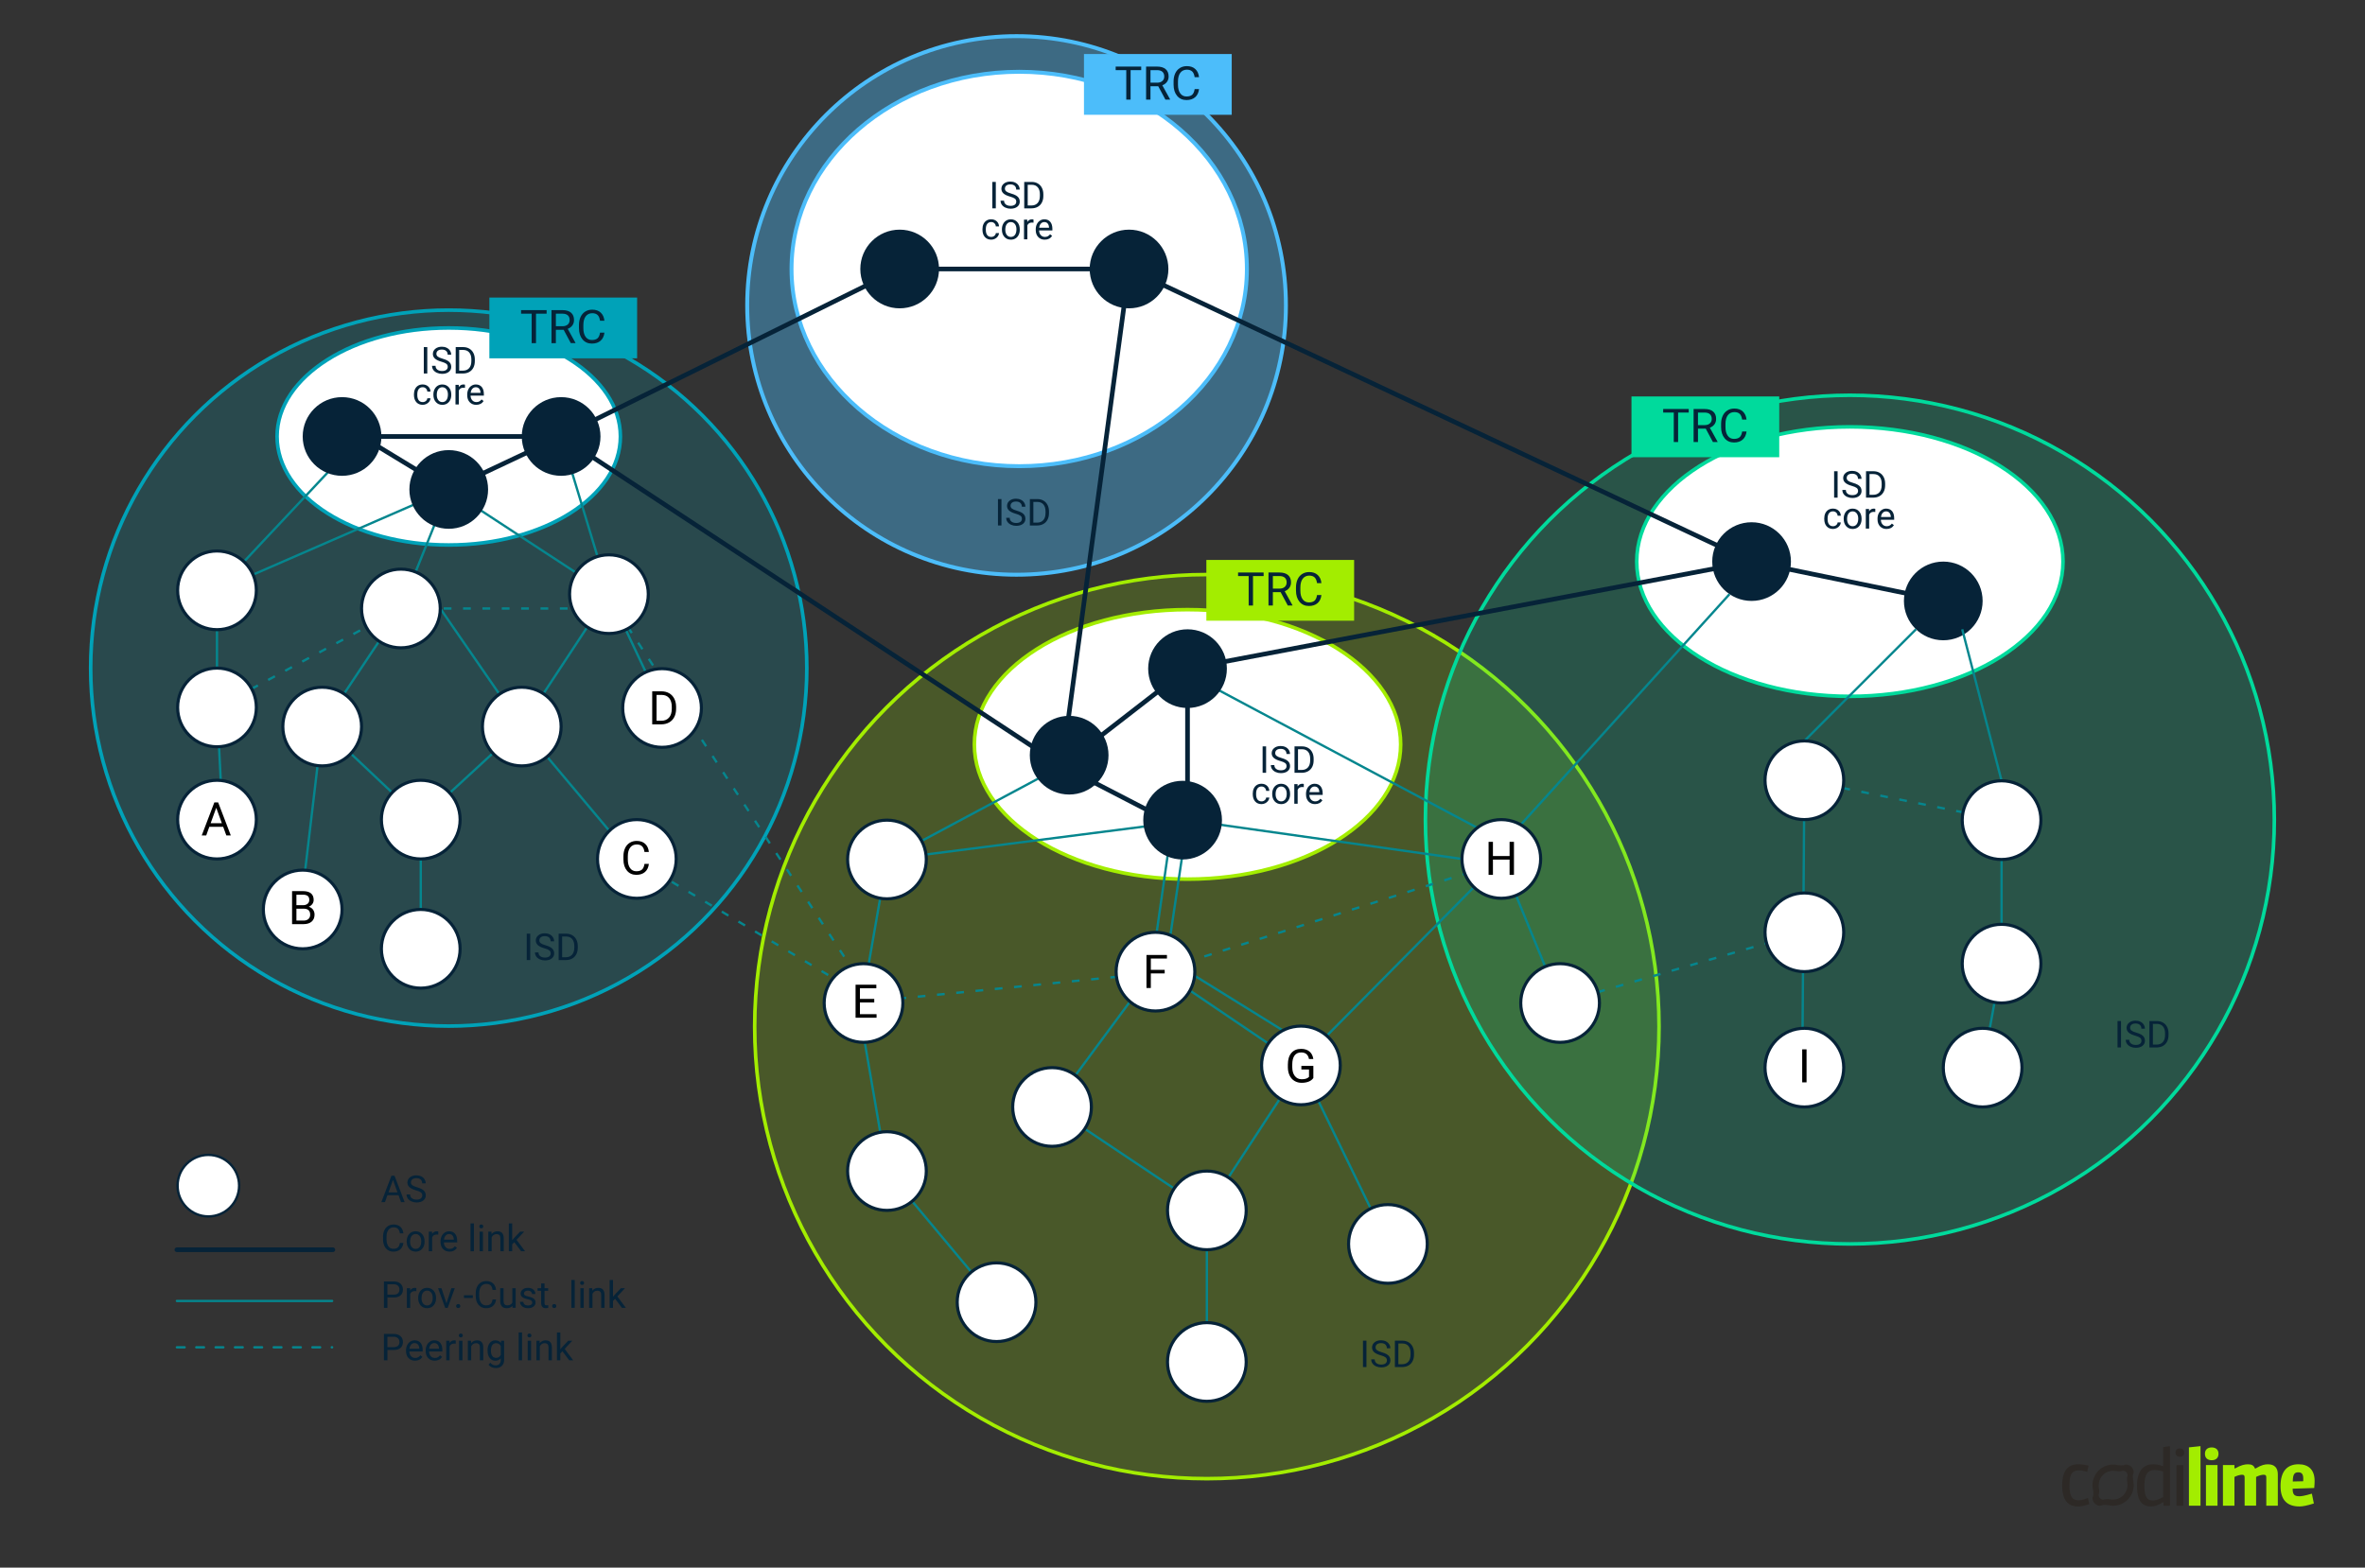 <?xml version="1.0" encoding="UTF-8"?><svg id="Warstwa_1" xmlns="http://www.w3.org/2000/svg" viewBox="0 0 3054.12 2025.03"><rect x="0" y="0" width="3054.12" height="2025.03" fill="#333333" stroke="none"/><defs><style>.cls-1,.cls-2,.cls-3,.cls-4,.cls-5,.cls-6,.cls-7,.cls-8,.cls-9,.cls-10,.cls-11{fill:none;}.cls-2,.cls-3,.cls-4,.cls-5,.cls-12,.cls-6,.cls-7,.cls-8,.cls-9,.cls-10,.cls-11,.cls-13{stroke-miterlimit:10;}.cls-2,.cls-3,.cls-7{stroke-linecap:round;}.cls-2,.cls-4,.cls-7,.cls-8{stroke:#05868e;stroke-width:3px;}.cls-3,.cls-5{stroke-width:6px;}.cls-3,.cls-5,.cls-12,.cls-13{stroke:#062338;}.cls-14,.cls-15{fill:#00da9c;}.cls-16,.cls-12,.cls-13{fill:#fff;}.cls-17,.cls-18{fill:#00a2b8;}.cls-19,.cls-20{fill:#a3ed00;}.cls-21{fill:#062338;}.cls-22{fill:#2d2926;}.cls-23,.cls-24{fill:#4cbdfa;}.cls-12{stroke-width:4px;}.cls-6{stroke:#4cbdfa;stroke-width:5.09px;}.cls-20,.cls-18,.cls-15{opacity:.2;}.cls-7,.cls-8{stroke-dasharray:0 0 10 15;}.cls-9{stroke:#a3ed00;}.cls-9,.cls-10,.cls-11{stroke-width:4.63px;}.cls-10{stroke:#00da9c;}.cls-11{stroke:#00a2b8;}.cls-24{opacity:.4;}.cls-13{stroke-width:3.13px;}</style></defs><g><g><path class="cls-22" d="M2754.92,1903.69c1.55-3.18-.9-7.41-2.39-8.91-1.5-1.5-5.73-3.94-8.91-2.39-2.32,1.13-7.25,.45-9.86-.04-8.34-1.57-17.29,.88-23.74,7.33-6.45,6.45-8.9,15.4-7.33,23.74,.49,2.6,1.17,7.54,.04,9.86-1.55,3.18,.9,7.41,2.39,8.91h0c1.5,1.5,5.73,3.94,8.91,2.39,2.32-1.13,7.25-.45,9.86,.04,8.34,1.57,17.29-.88,23.74-7.33,6.45-6.45,8.9-15.4,7.33-23.74-.49-2.6-1.17-7.54-.04-9.86Zm-7.65,12.3c.72,5.55-1.05,11.36-5.31,15.63-4.26,4.26-10.08,6.04-15.63,5.31-2-.26-5.82-1.09-9.63,.14-1.72,.56-3.82-.68-4.8-1.66-.98-.98-2.22-3.08-1.66-4.8,1.24-3.82,.4-7.64,.14-9.63-.72-5.55,1.05-11.36,5.31-15.63,4.26-4.26,10.08-6.04,15.63-5.31,2,.26,5.82,1.09,9.63-.14,1.72-.56,3.82,.68,4.8,1.66,.98,.98,2.22,3.08,1.66,4.8-1.24,3.82-.4,7.64-.14,9.63Z"/><g><path class="cls-22" d="M2683.83,1946c-13.64,0-20.76-8.3-20.76-27.31s7.52-27.2,20.76-27.2c3.37,0,6.71,.3,13.26,1.78l-1.67,8.11c-5.34-1.67-8.3-1.97-10.67-1.97-9,0-12.27,5.04-12.27,19.19,0,15.42,4.04,19.49,12.16,19.49,2.56,0,4.74-.4,11.78-3.15l1.67,8.11c-7.63,2.45-11.08,2.94-14.26,2.94"/><path class="cls-22" d="M2793.83,1945.01v-4.26h-.7c-7.41,4.26-11.38,5.23-15.12,5.23-10.27,0-18.3-5.15-18.3-26.61s10.08-27.9,21.05-27.9c2.86,0,7.33,.59,12.67,2.48v-24.61l8.79-1.29v76.93l-8.38,.03h0Zm-.38-44.21c-4.04-1.29-8.3-1.89-10.97-1.89-7.01,0-13.26,3.15-13.26,20.57,0,15.82,4.56,18.79,11.08,18.79,2.97,0,5.82-.59,13.15-4.34v-33.13h0Z"/><path class="cls-22" d="M2815.1,1881.82c-3.45,0-5.63-1.97-5.63-5.45s2.18-5.34,5.63-5.34c3.15,0,5.55,1.78,5.55,5.34,0,3.37-2.08,5.45-5.55,5.45m-4.45,10.67h8.81v52.51h-8.81v-52.51Z"/></g><g><polygon class="cls-19" points="2826.75 1945.01 2826.75 1869.66 2841.68 1868.07 2841.68 1945.01 2826.75 1945.01"/><path class="cls-19" d="M2856.13,1886.27c-5.34,0-8.71-2.97-8.71-8.3s3.37-8.22,8.71-8.22c5.04,0,8.81,2.56,8.81,8.22-.03,5.15-3.18,8.3-8.81,8.3m-7.41,6.23h14.93v52.51h-14.93v-52.51Z"/><path class="cls-19" d="M2926.65,1945.01v-36.5c0-2.56-.78-3.48-3.45-3.48-2.37,0-5.53,.78-9.7,2.78v37.17h-14.83v-36.47c0-2.56-.89-3.48-3.26-3.48s-6.12,.89-9.89,2.78v37.17h-14.85v-52.48h14.85v4.26h1c7.41-4.26,12.27-5.23,16.31-5.23,4.85,0,7.63,1.29,9.11,5.34h1c7.63-4.64,11.86-5.34,15.93-5.34,8.6,0,12.67,4.85,12.67,12.86v40.65l-14.88-.03h0Z"/><path class="cls-19" d="M2969.56,1946c-16.31,0-24.53-8.71-24.53-26.31,0-19.49,8.9-28.2,23.24-28.2,13.15,0,20.78,7.33,20.78,21.46,0,2.18-.11,5.45-.49,9.19,0,0-13.05,.49-27.87,.89,0,7.71,2.26,9.79,8.9,9.79,1.97,0,5.45-.3,15.93-3.37l2.56,12.67c-8.73,2.8-14.66,3.88-18.52,3.88m4.85-36.01c0-5.93-2.18-8.11-6.42-8.11-4.85,0-7.01,2.26-7.12,11.86,0,0,8.11-.11,13.45-.3,.08-1.46,.08-2.45,.08-3.45"/></g></g><rect class="cls-1" x="2598" y="1789.02" width="456.12" height="236.01"/></g><circle class="cls-18" cx="579.5" cy="863.03" r="462.42"/><circle class="cls-11" cx="579.5" cy="863.03" r="462.42"/><circle class="cls-20" cx="1558.51" cy="1326.14" r="583.93"/><circle class="cls-9" cx="1558.51" cy="1326.14" r="583.93"/><circle class="cls-15" cx="2388.89" cy="1058.74" r="548.14"/><circle class="cls-10" cx="2388.89" cy="1058.74" r="548.14"/><g><circle class="cls-24" cx="1312.77" cy="394.55" r="347.85"/><circle class="cls-6" cx="1312.77" cy="394.55" r="347.85"/></g><g><ellipse class="cls-16" cx="1316.19" cy="347.47" rx="294.03" ry="254.74"/><ellipse class="cls-6" cx="1316.19" cy="347.47" rx="294.03" ry="254.74"/></g><g><ellipse class="cls-16" cx="579.5" cy="563.82" rx="221.69" ry="140.19"/><ellipse class="cls-11" cx="579.5" cy="563.82" rx="221.69" ry="140.19"/></g><g><ellipse class="cls-16" cx="2388.89" cy="725.44" rx="275.26" ry="174.07"/><ellipse class="cls-10" cx="2388.89" cy="725.44" rx="275.26" ry="174.07"/></g><g><ellipse class="cls-16" cx="1533.55" cy="961.58" rx="275.26" ry="174.07"/><ellipse class="cls-9" cx="1533.55" cy="961.58" rx="275.26" ry="174.07"/></g><circle class="cls-21" cx="1161.82" cy="347.47" r="50.82"/><circle class="cls-21" cx="1458.02" cy="347.47" r="50.82"/><circle class="cls-21" cx="2261.97" cy="725.44" r="50.82"/><circle class="cls-21" cx="2509.51" cy="776.26" r="50.82"/><g><polygon class="cls-5" points="466.9 563.82 724.63 563.82 579.5 632.26 466.9 563.82"/><polygon class="cls-5" points="724.63 563.82 1161.82 347.47 1458.02 347.47 1371.38 989.36 724.63 563.82"/><polygon class="cls-5" points="1533.55 863.72 1371.38 989.36 1533.55 1073.21 1533.55 863.72"/><polyline class="cls-5" points="1458.02 347.47 2261.97 725.44 1533.55 863.72"/><line class="cls-5" x1="2509.51" y1="776.26" x2="2261.97" y2="725.44"/></g><polyline class="cls-4" points="466.9 563.82 280.21 762.57 280.21 913.85 288.19 1068.03"/><polyline class="cls-4" points="568.54 786.02 673.81 938.54 543.36 1058.74 416.07 938.54 517.72 786.02 579.5 632.26 786.36 767.52"/><line class="cls-4" x1="543.36" y1="1225.62" x2="543.36" y2="1058.74"/><polyline class="cls-4" points="847.87 897.63 786.36 767.52 673.81 938.54 828.96 1123.37"/><line class="cls-4" x1="724.63" y1="563.82" x2="786.36" y2="767.52"/><line class="cls-4" x1="280.21" y1="762.57" x2="579.5" y2="632.26"/><circle class="cls-12" cx="280.21" cy="762.57" r="50.82"/><circle class="cls-12" cx="280.21" cy="1058.74" r="50.82"/><path d="M288.19,1068.03h-17.87l-4.01,11.16h-5.8l16.29-42.66h4.92l16.32,42.66h-5.77l-4.07-11.16Zm-16.17-4.6h14.5l-7.27-19.95-7.24,19.95Z"/><circle class="cls-12" cx="543.36" cy="1058.74" r="50.82"/><circle class="cls-12" cx="673.81" cy="938.54" r="50.82"/><circle class="cls-12" cx="543.36" cy="1225.62" r="50.82"/><circle class="cls-21" cx="441.72" cy="563.82" r="50.82"/><circle class="cls-21" cx="579.5" cy="632.26" r="50.82"/><circle class="cls-21" cx="724.63" cy="563.82" r="50.82"/><line class="cls-4" x1="416.07" y1="938.54" x2="390.89" y2="1151.12"/><circle class="cls-12" cx="390.89" cy="1174.8" r="50.82"/><path d="M377.17,1193.78v-42.66h13.95c4.63,0,8.11,.96,10.44,2.87s3.5,4.75,3.5,8.5c0,1.99-.57,3.75-1.7,5.29s-2.68,2.72-4.63,3.56c2.3,.64,4.13,1.87,5.46,3.68s2.01,3.96,2.01,6.46c0,3.83-1.24,6.84-3.72,9.02s-5.99,3.28-10.52,3.28h-14.79Zm5.62-24.46h8.5c2.46,0,4.43-.62,5.9-1.85s2.21-2.91,2.21-5.02c0-2.35-.68-4.06-2.05-5.12s-3.45-1.6-6.24-1.6h-8.32v13.59Zm0,4.51v15.35h9.29c2.62,0,4.68-.68,6.2-2.04s2.27-3.23,2.27-5.61c0-5.14-2.79-7.71-8.38-7.71h-9.38Z"/><circle class="cls-12" cx="416.07" cy="938.54" r="50.82"/><polyline class="cls-4" points="1371.38 989.36 1145.39 1110.25 1513.86 1063.03 1486.16 1257.43 1358.6 1429.95 1558.51 1563.55 1558.51 1759.35"/><polyline class="cls-4" points="1286.94 1682.15 1145.39 1512.72 1110.5 1310.07 1145.39 1110.25"/><polyline class="cls-4" points="1558.51 1563.55 1680.54 1376.91 1504.06 1257.43"/><line class="cls-4" x1="1792.34" y1="1606.88" x2="1680.54" y2="1376.91"/><polyline class="cls-4" points="2014.68 1295.65 1938.76 1110.25 1696.01 1355.49 1506.96 1238.21 1533.55 1059.43 1887.93 1109.56"/><line class="cls-4" x1="1915.03" y1="1073.21" x2="1558.51" y2="883.41"/><circle class="cls-21" cx="1380.69" cy="975.53" r="50.82"/><circle class="cls-21" cx="1533.55" cy="863.72" r="50.82"/><circle class="cls-21" cx="1527.21" cy="1059.43" r="50.82"/><circle class="cls-12" cx="1145.39" cy="1110.25" r="50.82"/><circle class="cls-12" cx="1145.39" cy="1512.72" r="50.82"/><circle class="cls-12" cx="1286.94" cy="1682.15" r="50.82"/><circle class="cls-12" cx="1558.51" cy="1759.35" r="50.82"/><circle class="cls-12" cx="1558.51" cy="1563.55" r="50.82"/><circle class="cls-12" cx="1358.6" cy="1429.95" r="50.82"/><circle class="cls-12" cx="1680" cy="1376.27" r="50.82"/><circle class="cls-12" cx="1792.34" cy="1606.88" r="50.82"/><path d="M1696.01,1392.56c-1.45,2.07-3.46,3.62-6.05,4.64s-5.6,1.54-9.04,1.54-6.56-.82-9.26-2.45-4.78-3.95-6.25-6.96-2.23-6.49-2.27-10.46v-3.72c0-6.43,1.5-11.41,4.5-14.94s7.21-5.3,12.64-5.3c4.45,0,8.04,1.14,10.75,3.41s4.38,5.5,4.98,9.68h-5.62c-1.05-5.66-4.41-8.5-10.08-8.5-3.77,0-6.63,1.33-8.57,3.97s-2.92,6.49-2.94,11.51v3.49c0,4.79,1.09,8.6,3.28,11.42,2.19,2.83,5.15,4.24,8.88,4.24,2.11,0,3.96-.23,5.54-.7s2.89-1.26,3.93-2.37v-9.56h-9.87v-4.6h15.47v15.64Z"/><line class="cls-4" x1="1963.85" y1="1065.36" x2="2233.46" y2="767.52"/><line class="cls-4" x1="2330.13" y1="957.09" x2="2474.29" y2="812.9"/><line class="cls-4" x1="2584.8" y1="1008.61" x2="2533.98" y2="812.9"/><line class="cls-4" x1="2330.13" y1="1007.91" x2="2327.33" y2="1398.15"/><polyline class="cls-4" points="2584.8 1059.43 2584.8 1244.82 2560.34 1379.13"/><circle class="cls-12" cx="2330.13" cy="1379.13" r="50.82"/><circle class="cls-12" cx="2584.8" cy="1244.82" r="50.82"/><circle class="cls-12" cx="2560.34" cy="1379.13" r="50.82"/><path d="M2332.95,1398.16h-5.62v-42.66h5.62v42.66Z"/><polyline class="cls-8" points="280.21 913.85 517.72 786.02 795.1 786.02 1128.99 1294.95 822.41 1112.23"/><circle class="cls-12" cx="280.21" cy="913.85" r="50.82"/><circle class="cls-12" cx="517.72" cy="786.02" r="50.82"/><circle class="cls-12" cx="822.41" cy="1109.56" r="50.82"/><circle class="cls-12" cx="854.97" cy="914.55" r="50.82"/><circle class="cls-12" cx="786.36" cy="767.52" r="50.82"/><path d="M837.94,1115.97c-.53,4.51-2.19,7.99-5,10.44s-6.53,3.68-11.18,3.68c-5.04,0-9.08-1.81-12.11-5.42s-4.56-8.45-4.56-14.5v-4.1c0-3.96,.71-7.45,2.12-10.46s3.42-5.32,6.02-6.93,5.61-2.42,9.02-2.42c4.53,0,8.16,1.26,10.9,3.79s4.33,6.03,4.78,10.5h-5.65c-.49-3.41-1.55-5.88-3.18-7.41s-3.91-2.29-6.84-2.29c-3.59,0-6.41,1.33-8.45,3.99-2.04,2.66-3.06,6.44-3.06,11.35v4.13c0,4.63,.97,8.32,2.9,11.05s4.64,4.1,8.12,4.1c3.12,0,5.52-.71,7.19-2.12s2.78-3.88,3.33-7.4h5.65Z"/><path d="M842.25,935.69v-42.66h12.04c3.71,0,6.99,.82,9.84,2.46s5.05,3.97,6.61,7,2.34,6.5,2.36,10.43v2.72c0,4.02-.78,7.55-2.33,10.58s-3.77,5.35-6.65,6.97-6.24,2.45-10.06,2.49h-11.81Zm5.62-38.06v33.46h5.92c4.34,0,7.71-1.35,10.12-4.05,2.41-2.7,3.62-6.54,3.62-11.52v-2.49c0-4.85-1.14-8.62-3.41-11.3-2.28-2.69-5.5-4.05-9.68-4.09h-6.56Z"/><polyline class="cls-8" points="1110.5 1294.95 1486.16 1257.43 1949.45 1110.41"/><circle class="cls-12" cx="1492.16" cy="1255.14" r="50.82"/><circle class="cls-12" cx="1938.76" cy="1109.56" r="50.82"/><path d="M1504.06,1257.43h-17.9v18.84h-5.62v-42.66h26.43v4.6h-20.8v14.62h17.9v4.6Z"/><path d="M1955.1,1130.13h-5.65v-19.72h-21.5v19.72h-5.62v-42.66h5.62v18.34h21.5v-18.34h5.65v42.66Z"/><circle class="cls-12" cx="1115.14" cy="1295.65" r="50.82"/><path d="M1128.99,1294.95h-18.49v15.12h21.47v4.6h-27.1v-42.66h26.81v4.6h-21.18v13.74h18.49v4.6Z"/><line class="cls-8" x1="2014.68" y1="1295.65" x2="2330.13" y2="1204.32"/><line class="cls-8" x1="2330.13" y1="1007.91" x2="2584.8" y2="1059.43"/><circle class="cls-12" cx="2014.68" cy="1295.65" r="50.82"/><circle class="cls-12" cx="2330.13" cy="1007.91" r="50.82"/><circle class="cls-12" cx="2330.13" cy="1204.32" r="50.82"/><circle class="cls-12" cx="2584.8" cy="1059.43" r="50.82"/><g><rect class="cls-17" x="631.96" y="384.38" width="190.81" height="78.5"/><g><path class="cls-21" d="M705.89,405.2h-13.71v38.06h-5.6v-38.06h-13.68v-4.6h32.99v4.6Z"/><path class="cls-21" d="M727.86,426h-10.02v17.26h-5.65v-42.66h14.12c4.8,0,8.5,1.09,11.09,3.28s3.88,5.37,3.88,9.55c0,2.66-.72,4.97-2.15,6.94s-3.43,3.45-5.99,4.42l10.02,18.11v.35h-6.04l-9.26-17.26Zm-10.02-4.6h8.64c2.79,0,5.01-.72,6.67-2.17,1.65-1.45,2.48-3.38,2.48-5.81,0-2.64-.79-4.67-2.36-6.08s-3.84-2.12-6.81-2.14h-8.61v16.2Z"/><path class="cls-21" d="M780.54,429.72c-.53,4.51-2.19,7.99-5,10.44s-6.53,3.68-11.18,3.68c-5.04,0-9.08-1.81-12.11-5.42s-4.56-8.45-4.56-14.5v-4.1c0-3.96,.71-7.45,2.12-10.46s3.42-5.32,6.02-6.93,5.61-2.42,9.02-2.42c4.53,0,8.16,1.26,10.9,3.79s4.33,6.03,4.78,10.5h-5.65c-.49-3.41-1.55-5.88-3.18-7.41s-3.91-2.29-6.84-2.29c-3.59,0-6.41,1.33-8.45,3.99-2.04,2.66-3.06,6.44-3.06,11.35v4.13c0,4.63,.97,8.32,2.9,11.05s4.64,4.1,8.12,4.1c3.12,0,5.52-.71,7.19-2.12s2.78-3.88,3.33-7.4h5.65Z"/></g></g><g><rect class="cls-23" x="1399.82" y="69.78" width="190.81" height="78.5"/><g><path class="cls-21" d="M1473.75,90.61h-13.71v38.06h-5.6v-38.06h-13.68v-4.6h32.99v4.6Z"/><path class="cls-21" d="M1495.72,111.41h-10.02v17.26h-5.65v-42.66h14.12c4.8,0,8.5,1.09,11.09,3.28s3.88,5.37,3.88,9.55c0,2.66-.72,4.97-2.15,6.94s-3.43,3.45-5.99,4.42l10.02,18.11v.35h-6.04l-9.26-17.26Zm-10.02-4.6h8.64c2.79,0,5.01-.72,6.67-2.17,1.65-1.45,2.48-3.38,2.48-5.81,0-2.64-.79-4.67-2.36-6.08s-3.84-2.12-6.81-2.14h-8.61v16.2Z"/><path class="cls-21" d="M1548.4,115.13c-.53,4.51-2.19,7.99-5,10.44s-6.53,3.68-11.18,3.68c-5.04,0-9.08-1.81-12.11-5.42s-4.56-8.45-4.56-14.5v-4.1c0-3.96,.71-7.45,2.12-10.46s3.42-5.32,6.02-6.93,5.61-2.42,9.02-2.42c4.53,0,8.16,1.26,10.9,3.79s4.33,6.03,4.78,10.5h-5.65c-.49-3.41-1.55-5.88-3.18-7.41s-3.91-2.29-6.84-2.29c-3.59,0-6.41,1.33-8.45,3.99-2.04,2.66-3.06,6.44-3.06,11.35v4.13c0,4.63,.97,8.32,2.9,11.05s4.64,4.1,8.12,4.1c3.12,0,5.52-.71,7.19-2.12s2.78-3.88,3.33-7.4h5.65Z"/></g></g><g><rect class="cls-19" x="1557.88" y="723.31" width="190.81" height="78.5"/><g><path class="cls-21" d="M1631.81,744.14h-13.71v38.06h-5.6v-38.06h-13.68v-4.6h32.99v4.6Z"/><path class="cls-21" d="M1653.78,764.94h-10.02v17.26h-5.65v-42.66h14.12c4.8,0,8.5,1.09,11.09,3.28s3.88,5.37,3.88,9.55c0,2.66-.72,4.97-2.15,6.94s-3.43,3.45-5.99,4.42l10.02,18.11v.35h-6.04l-9.26-17.26Zm-10.02-4.6h8.64c2.79,0,5.01-.72,6.67-2.17,1.65-1.45,2.48-3.38,2.48-5.81,0-2.64-.79-4.67-2.36-6.08-1.57-1.41-3.84-2.12-6.81-2.14h-8.61v16.2Z"/><path class="cls-21" d="M1706.46,768.66c-.53,4.51-2.19,7.99-5,10.45s-6.53,3.68-11.18,3.68c-5.04,0-9.08-1.81-12.11-5.42s-4.56-8.45-4.56-14.5v-4.1c0-3.96,.71-7.45,2.12-10.46s3.42-5.32,6.02-6.93,5.61-2.42,9.02-2.42c4.53,0,8.16,1.27,10.9,3.79s4.33,6.03,4.78,10.5h-5.65c-.49-3.41-1.55-5.88-3.18-7.4-1.63-1.53-3.91-2.29-6.84-2.29-3.59,0-6.41,1.33-8.45,3.99s-3.06,6.44-3.06,11.35v4.13c0,4.63,.97,8.32,2.9,11.05s4.64,4.1,8.12,4.1c3.12,0,5.52-.71,7.19-2.12s2.78-3.88,3.33-7.4h5.65Z"/></g></g><g><rect class="cls-14" x="2106.86" y="512.12" width="190.81" height="78.5"/><g><path class="cls-21" d="M2180.79,532.94h-13.71v38.06h-5.6v-38.06h-13.68v-4.6h32.99v4.6Z"/><path class="cls-21" d="M2202.76,553.74h-10.02v17.26h-5.65v-42.66h14.12c4.8,0,8.5,1.09,11.09,3.28s3.88,5.37,3.88,9.55c0,2.66-.72,4.97-2.15,6.94s-3.43,3.45-5.99,4.42l10.02,18.11v.35h-6.04l-9.26-17.26Zm-10.02-4.6h8.64c2.79,0,5.02-.72,6.67-2.17,1.65-1.45,2.47-3.38,2.47-5.81,0-2.64-.79-4.67-2.36-6.08s-3.84-2.12-6.81-2.14h-8.61v16.2Z"/><path class="cls-21" d="M2255.44,557.46c-.53,4.51-2.19,7.99-4.99,10.44s-6.53,3.68-11.18,3.68c-5.04,0-9.08-1.81-12.11-5.42s-4.56-8.45-4.56-14.5v-4.1c0-3.96,.71-7.45,2.12-10.46s3.42-5.32,6.02-6.93,5.61-2.42,9.02-2.42c4.53,0,8.16,1.26,10.9,3.79s4.33,6.03,4.78,10.5h-5.65c-.49-3.41-1.55-5.88-3.18-7.41s-3.91-2.29-6.84-2.29c-3.59,0-6.41,1.33-8.45,3.99-2.04,2.66-3.06,6.44-3.06,11.35v4.13c0,4.63,.97,8.32,2.9,11.05s4.64,4.1,8.12,4.1c3.12,0,5.52-.71,7.19-2.12s2.78-3.88,3.32-7.4h5.65Z"/></g></g><g><path class="cls-21" d="M551.79,482.48h-4.5v-34.12h4.5v34.12Z"/><path class="cls-21" d="M570.07,467.27c-3.86-1.11-6.67-2.47-8.43-4.09s-2.64-3.61-2.64-5.99c0-2.69,1.07-4.91,3.22-6.67s4.94-2.64,8.38-2.64c2.34,0,4.43,.45,6.27,1.36s3.26,2.16,4.27,3.75,1.51,3.34,1.51,5.23h-4.52c0-2.07-.66-3.7-1.97-4.88-1.31-1.18-3.16-1.78-5.55-1.78-2.22,0-3.95,.49-5.19,1.47s-1.86,2.34-1.86,4.07c0,1.39,.59,2.57,1.77,3.53s3.19,1.84,6.02,2.64c2.84,.8,5.05,1.68,6.66,2.64s2.79,2.08,3.56,3.36,1.16,2.79,1.16,4.52c0,2.77-1.08,4.98-3.23,6.64s-5.04,2.5-8.65,2.5c-2.34,0-4.53-.45-6.56-1.35s-3.6-2.13-4.7-3.69-1.65-3.34-1.65-5.32h4.52c0,2.06,.76,3.69,2.29,4.89s3.56,1.79,6.11,1.79c2.38,0,4.2-.48,5.46-1.45s1.9-2.29,1.9-3.96-.59-2.96-1.76-3.88-3.3-1.82-6.38-2.71Z"/><path class="cls-21" d="M588.49,482.48v-34.12h9.63c2.97,0,5.59,.66,7.88,1.97s4.04,3.18,5.29,5.6,1.87,5.2,1.89,8.34v2.18c0,3.22-.62,6.04-1.86,8.46s-3.02,4.28-5.32,5.58-4.99,1.96-8.05,1.99h-9.45Zm4.5-30.45v26.77h4.73c3.47,0,6.17-1.08,8.1-3.24,1.93-2.16,2.89-5.23,2.89-9.22v-1.99c0-3.88-.91-6.89-2.73-9.04s-4.4-3.24-7.75-3.27h-5.25Z"/><path class="cls-21" d="M545.87,519.41c1.55,0,2.9-.47,4.05-1.41s1.8-2.11,1.92-3.52h4.1c-.08,1.45-.58,2.84-1.5,4.15s-2.15,2.36-3.69,3.14-3.17,1.17-4.89,1.17c-3.45,0-6.2-1.15-8.24-3.46s-3.06-5.46-3.06-9.46v-.73c0-2.47,.45-4.66,1.36-6.59s2.21-3.41,3.9-4.48,3.7-1.59,6.01-1.59c2.84,0,5.21,.85,7.09,2.55s2.89,3.91,3.01,6.63h-4.1c-.12-1.64-.75-2.99-1.86-4.04s-2.5-1.58-4.14-1.58c-2.2,0-3.91,.79-5.12,2.38s-1.82,3.88-1.82,6.88v.82c0,2.92,.6,5.17,1.8,6.75s2.92,2.37,5.16,2.37Z"/><path class="cls-21" d="M559.68,509.57c0-2.48,.49-4.72,1.46-6.7s2.34-3.52,4.08-4.59,3.73-1.62,5.96-1.62c3.45,0,6.25,1.2,8.38,3.59s3.2,5.57,3.2,9.54v.3c0,2.47-.47,4.68-1.42,6.64s-2.3,3.49-4.05,4.58-3.78,1.64-6.06,1.64c-3.44,0-6.22-1.2-8.36-3.59s-3.2-5.55-3.2-9.49v-.3Zm4.36,.52c0,2.81,.65,5.07,1.96,6.77s3.05,2.55,5.24,2.55,3.95-.86,5.25-2.59,1.95-4.14,1.95-7.25c0-2.78-.66-5.04-1.98-6.76s-3.07-2.59-5.26-2.59-3.87,.85-5.18,2.55-1.97,4.14-1.97,7.31Z"/><path class="cls-21" d="M600.46,501.01c-.66-.11-1.37-.16-2.13-.16-2.84,0-4.77,1.21-5.79,3.63v18h-4.34v-25.36h4.22l.07,2.93c1.42-2.27,3.44-3.4,6.05-3.4,.84,0,1.48,.11,1.92,.33v4.03Z"/><path class="cls-21" d="M614.97,522.95c-3.44,0-6.23-1.13-8.39-3.39s-3.23-5.28-3.23-9.06v-.8c0-2.52,.48-4.76,1.44-6.74s2.3-3.52,4.03-4.64,3.6-1.68,5.61-1.68c3.3,0,5.86,1.09,7.69,3.26s2.74,5.28,2.74,9.33v1.8h-17.18c.06,2.5,.79,4.52,2.19,6.06s3.18,2.31,5.33,2.31c1.53,0,2.83-.31,3.89-.94s1.99-1.45,2.79-2.48l2.65,2.06c-2.12,3.27-5.31,4.9-9.56,4.9Zm-.54-22.73c-1.75,0-3.22,.64-4.41,1.91s-1.92,3.06-2.2,5.36h12.7v-.33c-.12-2.2-.72-3.91-1.78-5.12s-2.5-1.82-4.31-1.82Z"/></g><g><path class="cls-21" d="M1285.97,269.13h-4.5v-34.12h4.5v34.12Z"/><path class="cls-21" d="M1304.25,253.92c-3.86-1.11-6.67-2.47-8.43-4.09s-2.64-3.61-2.64-5.99c0-2.69,1.07-4.91,3.22-6.67s4.94-2.64,8.38-2.64c2.34,0,4.43,.45,6.27,1.36s3.26,2.16,4.27,3.75,1.51,3.34,1.51,5.23h-4.52c0-2.07-.66-3.7-1.97-4.88-1.31-1.18-3.16-1.78-5.55-1.78-2.22,0-3.95,.49-5.19,1.47s-1.86,2.34-1.86,4.07c0,1.39,.59,2.57,1.77,3.53s3.19,1.84,6.02,2.64c2.84,.8,5.05,1.68,6.66,2.64s2.79,2.08,3.56,3.36,1.16,2.79,1.16,4.52c0,2.77-1.08,4.98-3.23,6.64s-5.04,2.5-8.65,2.5c-2.34,0-4.53-.45-6.56-1.35s-3.6-2.13-4.7-3.69-1.65-3.34-1.65-5.32h4.52c0,2.06,.76,3.69,2.29,4.89s3.56,1.79,6.11,1.79c2.38,0,4.2-.48,5.46-1.45s1.9-2.29,1.9-3.96-.59-2.96-1.76-3.88-3.3-1.82-6.38-2.71Z"/><path class="cls-21" d="M1322.67,269.13v-34.12h9.63c2.97,0,5.59,.66,7.88,1.97s4.04,3.18,5.29,5.6,1.87,5.2,1.89,8.34v2.18c0,3.22-.62,6.04-1.86,8.46s-3.02,4.28-5.32,5.58-4.99,1.96-8.05,1.99h-9.45Zm4.5-30.45v26.77h4.73c3.47,0,6.17-1.08,8.1-3.24,1.93-2.16,2.89-5.23,2.89-9.22v-1.99c0-3.88-.91-6.89-2.73-9.04s-4.4-3.24-7.75-3.27h-5.25Z"/><path class="cls-21" d="M1280.05,306.06c1.55,0,2.9-.47,4.05-1.41s1.8-2.11,1.92-3.52h4.1c-.08,1.45-.58,2.84-1.5,4.15s-2.15,2.36-3.69,3.14-3.17,1.17-4.89,1.17c-3.45,0-6.2-1.15-8.24-3.46s-3.06-5.46-3.06-9.46v-.73c0-2.47,.45-4.66,1.36-6.59s2.21-3.41,3.9-4.48,3.7-1.59,6.01-1.59c2.84,0,5.21,.85,7.09,2.55s2.89,3.91,3.01,6.63h-4.1c-.12-1.64-.75-2.99-1.86-4.04s-2.5-1.58-4.14-1.58c-2.2,0-3.91,.79-5.12,2.38s-1.82,3.88-1.82,6.88v.82c0,2.92,.6,5.17,1.8,6.75s2.92,2.37,5.16,2.37Z"/><path class="cls-21" d="M1293.86,296.21c0-2.48,.49-4.72,1.46-6.7s2.34-3.52,4.08-4.59,3.73-1.62,5.96-1.62c3.45,0,6.25,1.2,8.38,3.59s3.2,5.57,3.2,9.54v.3c0,2.47-.47,4.68-1.42,6.64s-2.3,3.49-4.05,4.58-3.78,1.64-6.06,1.64c-3.44,0-6.22-1.2-8.36-3.59s-3.2-5.55-3.2-9.49v-.3Zm4.36,.52c0,2.81,.65,5.07,1.96,6.77s3.05,2.55,5.24,2.55,3.95-.86,5.25-2.59,1.95-4.14,1.95-7.25c0-2.78-.66-5.04-1.98-6.76s-3.07-2.59-5.26-2.59-3.87,.85-5.18,2.55-1.97,4.14-1.97,7.31Z"/><path class="cls-21" d="M1334.64,287.66c-.66-.11-1.37-.16-2.13-.16-2.84,0-4.77,1.21-5.79,3.63v18h-4.34v-25.36h4.22l.07,2.93c1.42-2.27,3.44-3.4,6.05-3.4,.84,0,1.48,.11,1.92,.33v4.03Z"/><path class="cls-21" d="M1349.15,309.6c-3.44,0-6.23-1.13-8.39-3.39s-3.23-5.28-3.23-9.06v-.8c0-2.52,.48-4.76,1.44-6.74s2.3-3.52,4.03-4.64,3.6-1.68,5.61-1.68c3.3,0,5.86,1.09,7.69,3.26s2.74,5.28,2.74,9.33v1.8h-17.18c.06,2.5,.79,4.52,2.19,6.06s3.18,2.31,5.33,2.31c1.53,0,2.83-.31,3.89-.94s1.99-1.45,2.79-2.48l2.65,2.06c-2.12,3.27-5.31,4.9-9.56,4.9Zm-.54-22.73c-1.75,0-3.22,.64-4.41,1.91s-1.92,3.06-2.2,5.36h12.7v-.33c-.12-2.2-.72-3.91-1.78-5.12s-2.5-1.82-4.31-1.82Z"/></g><g><path class="cls-21" d="M1635.02,998.27h-4.5v-34.12h4.5v34.12Z"/><path class="cls-21" d="M1653.3,983.05c-3.86-1.11-6.67-2.47-8.43-4.09s-2.64-3.61-2.64-5.99c0-2.69,1.07-4.91,3.22-6.67s4.94-2.64,8.38-2.64c2.34,0,4.43,.45,6.27,1.36s3.26,2.16,4.27,3.75,1.51,3.34,1.51,5.23h-4.52c0-2.07-.66-3.7-1.97-4.88-1.31-1.18-3.16-1.78-5.55-1.78-2.22,0-3.95,.49-5.19,1.47s-1.86,2.34-1.86,4.07c0,1.39,.59,2.57,1.77,3.53s3.19,1.84,6.02,2.64c2.84,.8,5.05,1.68,6.66,2.64s2.79,2.08,3.56,3.36,1.16,2.79,1.16,4.52c0,2.77-1.08,4.98-3.23,6.64s-5.04,2.5-8.65,2.5c-2.34,0-4.53-.45-6.56-1.35s-3.6-2.13-4.7-3.69-1.65-3.34-1.65-5.32h4.52c0,2.06,.76,3.69,2.29,4.89s3.56,1.79,6.11,1.79c2.38,0,4.2-.48,5.46-1.45s1.9-2.29,1.9-3.96-.59-2.96-1.76-3.88-3.3-1.82-6.38-2.71Z"/><path class="cls-21" d="M1671.72,998.27v-34.12h9.63c2.97,0,5.59,.66,7.88,1.97s4.04,3.18,5.29,5.6,1.87,5.2,1.89,8.34v2.18c0,3.22-.62,6.04-1.86,8.46s-3.02,4.28-5.32,5.58-4.99,1.96-8.05,1.99h-9.45Zm4.5-30.45v26.77h4.73c3.47,0,6.17-1.08,8.1-3.24,1.93-2.16,2.89-5.23,2.89-9.22v-1.99c0-3.88-.91-6.89-2.73-9.04s-4.4-3.24-7.75-3.27h-5.25Z"/><path class="cls-21" d="M1629.1,1035.2c1.55,0,2.9-.47,4.05-1.41s1.8-2.11,1.92-3.52h4.1c-.08,1.45-.58,2.84-1.5,4.15s-2.15,2.36-3.69,3.14-3.17,1.17-4.89,1.17c-3.45,0-6.2-1.15-8.24-3.46s-3.06-5.46-3.06-9.46v-.73c0-2.47,.45-4.66,1.36-6.59s2.21-3.41,3.9-4.48,3.7-1.59,6.01-1.59c2.84,0,5.21,.85,7.09,2.55s2.89,3.91,3.01,6.63h-4.1c-.12-1.64-.75-2.99-1.86-4.04s-2.5-1.58-4.14-1.58c-2.2,0-3.91,.79-5.12,2.38s-1.82,3.88-1.82,6.88v.82c0,2.92,.6,5.17,1.8,6.75s2.92,2.37,5.16,2.37Z"/><path class="cls-21" d="M1642.91,1025.35c0-2.48,.49-4.72,1.46-6.7s2.34-3.52,4.08-4.59,3.73-1.62,5.96-1.62c3.45,0,6.25,1.2,8.38,3.59s3.2,5.57,3.2,9.54v.3c0,2.47-.47,4.68-1.42,6.64s-2.3,3.49-4.05,4.58-3.78,1.64-6.06,1.64c-3.44,0-6.22-1.2-8.36-3.59s-3.2-5.55-3.2-9.49v-.3Zm4.36,.52c0,2.81,.65,5.07,1.96,6.77s3.05,2.55,5.24,2.55,3.95-.86,5.25-2.59,1.95-4.14,1.95-7.25c0-2.78-.66-5.04-1.98-6.76s-3.07-2.59-5.26-2.59-3.87,.85-5.18,2.55-1.97,4.14-1.97,7.31Z"/><path class="cls-21" d="M1683.69,1016.8c-.66-.11-1.37-.16-2.13-.16-2.84,0-4.77,1.21-5.79,3.63v18h-4.34v-25.36h4.22l.07,2.93c1.42-2.27,3.44-3.4,6.05-3.4,.84,0,1.48,.11,1.92,.33v4.03Z"/><path class="cls-21" d="M1698.19,1038.73c-3.44,0-6.23-1.13-8.39-3.39s-3.23-5.28-3.23-9.06v-.8c0-2.52,.48-4.76,1.44-6.74s2.3-3.52,4.03-4.64,3.6-1.68,5.61-1.68c3.3,0,5.86,1.09,7.69,3.26s2.74,5.28,2.74,9.33v1.8h-17.18c.06,2.5,.79,4.52,2.19,6.06s3.18,2.31,5.33,2.31c1.53,0,2.83-.31,3.89-.94s1.99-1.45,2.79-2.48l2.65,2.06c-2.12,3.27-5.31,4.9-9.56,4.9Zm-.54-22.73c-1.75,0-3.22,.64-4.41,1.91s-1.92,3.06-2.2,5.36h12.7v-.33c-.12-2.2-.72-3.91-1.78-5.12s-2.5-1.82-4.31-1.82Z"/></g><g><path class="cls-21" d="M2373.04,642.84h-4.5v-34.12h4.5v34.12Z"/><path class="cls-21" d="M2391.32,627.63c-3.86-1.11-6.67-2.47-8.43-4.09s-2.64-3.61-2.64-5.99c0-2.69,1.07-4.91,3.22-6.67s4.94-2.64,8.38-2.64c2.34,0,4.43,.45,6.27,1.36s3.26,2.16,4.27,3.75,1.51,3.34,1.51,5.23h-4.52c0-2.07-.66-3.7-1.97-4.88-1.31-1.18-3.16-1.78-5.55-1.78-2.22,0-3.95,.49-5.19,1.47s-1.86,2.34-1.86,4.07c0,1.39,.59,2.57,1.77,3.53s3.19,1.84,6.02,2.64c2.84,.8,5.05,1.68,6.66,2.64s2.79,2.08,3.56,3.36,1.16,2.79,1.16,4.52c0,2.77-1.08,4.98-3.23,6.64s-5.04,2.5-8.65,2.5c-2.34,0-4.53-.45-6.56-1.35s-3.6-2.13-4.7-3.69-1.65-3.34-1.65-5.32h4.52c0,2.06,.76,3.69,2.29,4.89s3.56,1.79,6.11,1.79c2.38,0,4.2-.48,5.46-1.45s1.9-2.29,1.9-3.96-.59-2.96-1.76-3.88-3.3-1.82-6.38-2.71Z"/><path class="cls-21" d="M2409.75,642.84v-34.12h9.63c2.97,0,5.59,.66,7.88,1.97s4.04,3.18,5.29,5.6,1.87,5.2,1.89,8.34v2.18c0,3.22-.62,6.04-1.86,8.46s-3.02,4.28-5.32,5.58-4.99,1.96-8.05,1.99h-9.45Zm4.5-30.45v26.77h4.73c3.47,0,6.17-1.08,8.1-3.24,1.93-2.16,2.89-5.23,2.89-9.22v-1.99c0-3.88-.91-6.89-2.73-9.04s-4.4-3.24-7.75-3.27h-5.25Z"/><path class="cls-21" d="M2367.12,679.77c1.55,0,2.9-.47,4.05-1.41s1.8-2.11,1.92-3.52h4.1c-.08,1.45-.58,2.84-1.5,4.15s-2.15,2.36-3.69,3.14-3.17,1.17-4.89,1.17c-3.45,0-6.2-1.15-8.24-3.46s-3.06-5.46-3.06-9.46v-.73c0-2.47,.45-4.66,1.36-6.59s2.21-3.41,3.9-4.48,3.7-1.59,6.01-1.59c2.84,0,5.21,.85,7.09,2.55s2.89,3.91,3.01,6.63h-4.1c-.12-1.64-.75-2.99-1.86-4.04s-2.5-1.58-4.14-1.58c-2.2,0-3.91,.79-5.12,2.38s-1.82,3.88-1.82,6.88v.82c0,2.92,.6,5.17,1.8,6.75s2.92,2.37,5.16,2.37Z"/><path class="cls-21" d="M2380.93,669.93c0-2.48,.49-4.72,1.46-6.7s2.34-3.52,4.08-4.59,3.73-1.62,5.96-1.62c3.45,0,6.25,1.2,8.38,3.59s3.2,5.57,3.2,9.54v.3c0,2.47-.47,4.68-1.42,6.64s-2.3,3.49-4.05,4.58-3.78,1.64-6.06,1.64c-3.44,0-6.22-1.2-8.36-3.59s-3.2-5.55-3.2-9.49v-.3Zm4.36,.52c0,2.81,.65,5.07,1.96,6.77s3.05,2.55,5.24,2.55,3.95-.86,5.25-2.59,1.95-4.14,1.95-7.25c0-2.78-.66-5.04-1.98-6.76s-3.07-2.59-5.26-2.59-3.87,.85-5.18,2.55-1.97,4.14-1.97,7.31Z"/><path class="cls-21" d="M2421.71,661.37c-.66-.11-1.37-.16-2.13-.16-2.84,0-4.77,1.21-5.79,3.63v18h-4.34v-25.36h4.22l.07,2.93c1.42-2.27,3.44-3.4,6.05-3.4,.84,0,1.48,.11,1.92,.33v4.03Z"/><path class="cls-21" d="M2436.22,683.31c-3.44,0-6.23-1.13-8.39-3.39s-3.23-5.28-3.23-9.06v-.8c0-2.52,.48-4.76,1.44-6.74s2.3-3.52,4.03-4.64,3.6-1.68,5.61-1.68c3.3,0,5.86,1.09,7.69,3.26s2.74,5.28,2.74,9.33v1.8h-17.18c.06,2.5,.79,4.52,2.19,6.06s3.18,2.31,5.33,2.31c1.53,0,2.83-.31,3.89-.94s1.99-1.45,2.79-2.48l2.65,2.06c-2.12,3.27-5.31,4.9-9.56,4.9Zm-.54-22.73c-1.75,0-3.22,.64-4.41,1.91s-1.92,3.06-2.2,5.36h12.7v-.33c-.12-2.2-.72-3.91-1.78-5.12s-2.5-1.82-4.31-1.82Z"/></g><g><path class="cls-21" d="M684.72,1240.2h-4.5v-34.12h4.5v34.12Z"/><path class="cls-21" d="M703,1224.99c-3.86-1.11-6.67-2.47-8.43-4.09s-2.64-3.61-2.64-5.99c0-2.69,1.07-4.91,3.22-6.67s4.94-2.64,8.38-2.64c2.34,0,4.43,.45,6.27,1.36s3.26,2.16,4.27,3.75,1.51,3.34,1.51,5.23h-4.52c0-2.07-.66-3.7-1.97-4.88-1.31-1.18-3.16-1.78-5.55-1.78-2.22,0-3.95,.49-5.19,1.47s-1.86,2.34-1.86,4.07c0,1.39,.59,2.57,1.77,3.53s3.19,1.84,6.02,2.64c2.84,.8,5.05,1.68,6.66,2.64s2.79,2.08,3.56,3.36,1.16,2.79,1.16,4.52c0,2.77-1.08,4.98-3.23,6.64s-5.04,2.5-8.65,2.5c-2.34,0-4.53-.45-6.56-1.35s-3.6-2.13-4.7-3.69-1.65-3.34-1.65-5.32h4.52c0,2.06,.76,3.69,2.29,4.89s3.56,1.79,6.11,1.79c2.38,0,4.2-.48,5.46-1.45s1.9-2.29,1.9-3.96-.59-2.96-1.76-3.88-3.3-1.82-6.38-2.71Z"/><path class="cls-21" d="M721.43,1240.2v-34.12h9.63c2.97,0,5.59,.66,7.88,1.97s4.04,3.18,5.29,5.6,1.87,5.2,1.89,8.34v2.18c0,3.22-.62,6.04-1.86,8.46s-3.02,4.28-5.32,5.58-4.99,1.96-8.05,1.99h-9.45Zm4.5-30.45v26.77h4.73c3.47,0,6.17-1.08,8.1-3.24,1.93-2.16,2.89-5.23,2.89-9.22v-1.99c0-3.88-.91-6.89-2.73-9.04s-4.4-3.24-7.75-3.27h-5.25Z"/></g><g><path class="cls-21" d="M1293.26,678.8h-4.5v-34.12h4.5v34.12Z"/><path class="cls-21" d="M1311.54,663.59c-3.86-1.11-6.67-2.47-8.43-4.09s-2.64-3.61-2.64-5.99c0-2.69,1.07-4.91,3.22-6.67s4.94-2.64,8.38-2.64c2.34,0,4.43,.45,6.27,1.36s3.26,2.16,4.27,3.75,1.51,3.34,1.51,5.23h-4.52c0-2.07-.66-3.7-1.97-4.88-1.31-1.18-3.16-1.78-5.55-1.78-2.22,0-3.95,.49-5.19,1.47s-1.86,2.34-1.86,4.07c0,1.39,.59,2.57,1.77,3.53s3.19,1.84,6.02,2.64c2.84,.8,5.05,1.68,6.66,2.64s2.79,2.08,3.56,3.36,1.16,2.79,1.16,4.52c0,2.77-1.08,4.98-3.23,6.64s-5.04,2.5-8.65,2.5c-2.34,0-4.53-.45-6.56-1.35s-3.6-2.13-4.7-3.69-1.65-3.34-1.65-5.32h4.52c0,2.06,.76,3.69,2.29,4.89s3.56,1.79,6.11,1.79c2.38,0,4.2-.48,5.46-1.45s1.9-2.29,1.9-3.96-.59-2.96-1.76-3.88-3.3-1.82-6.38-2.71Z"/><path class="cls-21" d="M1329.96,678.8v-34.12h9.63c2.97,0,5.59,.66,7.88,1.97s4.04,3.18,5.29,5.6,1.87,5.2,1.89,8.34v2.18c0,3.22-.62,6.04-1.86,8.46s-3.02,4.28-5.32,5.58-4.99,1.96-8.05,1.99h-9.45Zm4.5-30.45v26.77h4.73c3.47,0,6.17-1.08,8.1-3.24,1.93-2.16,2.89-5.23,2.89-9.22v-1.99c0-3.88-.91-6.89-2.73-9.04s-4.4-3.24-7.75-3.27h-5.25Z"/></g><g><path class="cls-21" d="M1764.62,1765.93h-4.5v-34.12h4.5v34.12Z"/><path class="cls-21" d="M1782.9,1750.72c-3.86-1.11-6.67-2.47-8.43-4.09s-2.64-3.61-2.64-5.99c0-2.69,1.07-4.91,3.22-6.67s4.94-2.64,8.38-2.64c2.34,0,4.43,.45,6.27,1.36s3.26,2.16,4.27,3.75,1.51,3.34,1.51,5.23h-4.52c0-2.07-.66-3.7-1.97-4.88-1.31-1.18-3.16-1.78-5.55-1.78-2.22,0-3.95,.49-5.19,1.47s-1.86,2.34-1.86,4.07c0,1.39,.59,2.57,1.77,3.53s3.19,1.84,6.02,2.64c2.84,.8,5.05,1.68,6.66,2.64s2.79,2.08,3.56,3.36,1.16,2.79,1.16,4.52c0,2.77-1.08,4.98-3.23,6.64s-5.04,2.5-8.65,2.5c-2.34,0-4.53-.45-6.56-1.35s-3.6-2.13-4.7-3.69-1.65-3.34-1.65-5.32h4.52c0,2.06,.76,3.69,2.29,4.89s3.56,1.79,6.11,1.79c2.38,0,4.2-.48,5.46-1.45s1.9-2.29,1.9-3.96-.59-2.96-1.76-3.88-3.3-1.82-6.38-2.71Z"/><path class="cls-21" d="M1801.33,1765.93v-34.12h9.63c2.97,0,5.59,.66,7.88,1.97s4.04,3.18,5.29,5.6,1.87,5.2,1.89,8.34v2.18c0,3.22-.62,6.04-1.86,8.46s-3.02,4.28-5.32,5.58-4.99,1.96-8.05,1.99h-9.45Zm4.5-30.45v26.77h4.73c3.47,0,6.17-1.08,8.1-3.24,1.93-2.16,2.89-5.23,2.89-9.22v-1.99c0-3.88-.91-6.89-2.73-9.04s-4.4-3.24-7.75-3.27h-5.25Z"/></g><g><path class="cls-21" d="M2739.02,1353.06h-4.5v-34.12h4.5v34.12Z"/><path class="cls-21" d="M2757.3,1337.85c-3.86-1.11-6.67-2.47-8.43-4.09s-2.64-3.61-2.64-5.99c0-2.69,1.07-4.91,3.22-6.67s4.94-2.64,8.38-2.64c2.34,0,4.43,.45,6.27,1.36s3.26,2.16,4.27,3.75,1.51,3.34,1.51,5.23h-4.52c0-2.07-.66-3.7-1.97-4.88-1.31-1.18-3.16-1.78-5.55-1.78-2.22,0-3.95,.49-5.19,1.47s-1.86,2.34-1.86,4.07c0,1.39,.59,2.57,1.77,3.53s3.19,1.84,6.02,2.64c2.84,.8,5.05,1.68,6.66,2.64s2.79,2.08,3.56,3.36,1.16,2.79,1.16,4.52c0,2.77-1.08,4.98-3.23,6.64s-5.04,2.5-8.65,2.5c-2.34,0-4.53-.45-6.56-1.35s-3.6-2.13-4.7-3.69-1.65-3.34-1.65-5.32h4.52c0,2.06,.76,3.69,2.29,4.89s3.56,1.79,6.11,1.79c2.38,0,4.2-.48,5.46-1.45s1.9-2.29,1.9-3.96-.59-2.96-1.76-3.88-3.3-1.82-6.38-2.71Z"/><path class="cls-21" d="M2775.72,1353.06v-34.12h9.63c2.97,0,5.59,.66,7.88,1.97s4.04,3.18,5.29,5.6,1.87,5.2,1.89,8.34v2.18c0,3.22-.62,6.04-1.86,8.46s-3.02,4.28-5.32,5.58-4.99,1.96-8.05,1.99h-9.45Zm4.5-30.45v26.77h4.73c3.47,0,6.17-1.08,8.1-3.24,1.93-2.16,2.89-5.23,2.89-9.22v-1.99c0-3.88-.91-6.89-2.73-9.04s-4.4-3.24-7.75-3.27h-5.25Z"/></g><circle class="cls-13" cx="269.06" cy="1531.6" r="39.76"/><g><path class="cls-21" d="M514.65,1543.91h-14.3l-3.21,8.93h-4.64l13.03-34.12h3.94l13.05,34.12h-4.62l-3.26-8.93Zm-12.94-3.68h11.6l-5.81-15.96-5.79,15.96Z"/><path class="cls-21" d="M537.17,1537.63c-3.86-1.11-6.67-2.47-8.43-4.09s-2.64-3.61-2.64-5.99c0-2.69,1.07-4.91,3.22-6.67s4.94-2.64,8.38-2.64c2.34,0,4.43,.45,6.27,1.36s3.26,2.16,4.27,3.75,1.51,3.34,1.51,5.23h-4.52c0-2.07-.66-3.7-1.97-4.88-1.31-1.18-3.16-1.78-5.55-1.78-2.22,0-3.95,.49-5.19,1.47s-1.86,2.34-1.86,4.07c0,1.39,.59,2.57,1.77,3.53s3.19,1.84,6.02,2.64c2.84,.8,5.05,1.68,6.66,2.64s2.79,2.08,3.56,3.36,1.16,2.79,1.16,4.52c0,2.77-1.08,4.98-3.23,6.64s-5.04,2.5-8.65,2.5c-2.34,0-4.53-.45-6.56-1.35s-3.6-2.13-4.7-3.69-1.65-3.34-1.65-5.32h4.52c0,2.06,.76,3.69,2.29,4.89s3.56,1.79,6.11,1.79c2.38,0,4.2-.48,5.46-1.45s1.9-2.29,1.9-3.96-.59-2.96-1.76-3.88-3.3-1.82-6.38-2.71Z"/></g><line class="cls-3" x1="228.43" y1="1614.37" x2="429.86" y2="1614.37"/><g><path class="cls-21" d="M520.91,1605.52c-.42,3.61-1.75,6.39-4,8.36s-5.22,2.94-8.94,2.94c-4.03,0-7.26-1.45-9.69-4.34s-3.64-6.76-3.64-11.6v-3.28c0-3.17,.57-5.96,1.7-8.37s2.74-4.25,4.82-5.54,4.48-1.93,7.22-1.93c3.62,0,6.53,1.01,8.72,3.04s3.46,4.82,3.82,8.4h-4.52c-.39-2.73-1.24-4.7-2.54-5.92s-3.13-1.83-5.47-1.83c-2.88,0-5.13,1.06-6.76,3.19s-2.45,5.15-2.45,9.08v3.31c0,3.71,.77,6.65,2.32,8.84s3.71,3.28,6.49,3.28c2.5,0,4.42-.57,5.75-1.7s2.22-3.11,2.66-5.92h4.52Z"/><path class="cls-21" d="M525.22,1603.43c0-2.48,.49-4.72,1.46-6.7s2.34-3.52,4.08-4.59,3.73-1.62,5.96-1.62c3.45,0,6.25,1.2,8.38,3.59s3.2,5.57,3.2,9.54v.3c0,2.47-.47,4.68-1.42,6.64s-2.3,3.49-4.05,4.58-3.78,1.64-6.06,1.64c-3.44,0-6.22-1.2-8.36-3.59s-3.2-5.55-3.2-9.49v-.3Zm4.36,.52c0,2.81,.65,5.07,1.96,6.77s3.05,2.55,5.24,2.55,3.95-.86,5.25-2.59,1.95-4.14,1.95-7.25c0-2.78-.66-5.04-1.98-6.76s-3.07-2.59-5.26-2.59-3.87,.85-5.18,2.55-1.97,4.14-1.97,7.31Z"/><path class="cls-21" d="M566,1594.88c-.66-.11-1.37-.16-2.13-.16-2.84,0-4.77,1.21-5.79,3.63v18h-4.34v-25.36h4.22l.07,2.93c1.42-2.27,3.44-3.4,6.05-3.4,.84,0,1.48,.11,1.92,.33v4.03Z"/><path class="cls-21" d="M580.51,1616.82c-3.44,0-6.23-1.13-8.39-3.39s-3.23-5.28-3.23-9.06v-.8c0-2.52,.48-4.76,1.44-6.74s2.3-3.52,4.03-4.64,3.6-1.68,5.61-1.68c3.3,0,5.86,1.09,7.69,3.26s2.74,5.28,2.74,9.33v1.8h-17.18c.06,2.5,.79,4.52,2.19,6.06s3.18,2.31,5.33,2.31c1.53,0,2.83-.31,3.89-.94s1.99-1.45,2.79-2.48l2.65,2.06c-2.12,3.27-5.31,4.9-9.56,4.9Zm-.54-22.73c-1.75,0-3.22,.64-4.41,1.91s-1.92,3.06-2.2,5.36h12.7v-.33c-.12-2.2-.72-3.91-1.78-5.12s-2.5-1.82-4.31-1.82Z"/><path class="cls-21" d="M612.01,1616.35h-4.34v-36h4.34v36Z"/><path class="cls-21" d="M618.97,1584.26c0-.7,.21-1.3,.64-1.78s1.07-.73,1.91-.73,1.48,.24,1.92,.73,.66,1.08,.66,1.78-.22,1.29-.66,1.76-1.08,.7-1.92,.7-1.48-.23-1.91-.7-.64-1.05-.64-1.76Zm4.69,32.09h-4.34v-25.36h4.34v25.36Z"/><path class="cls-21" d="M634.69,1590.99l.14,3.19c1.94-2.44,4.47-3.66,7.59-3.66,5.36,0,8.06,3.02,8.11,9.07v16.76h-4.34v-16.78c-.02-1.83-.43-3.18-1.25-4.05s-2.1-1.31-3.83-1.31c-1.41,0-2.64,.38-3.7,1.12s-1.89,1.73-2.48,2.95v18.07h-4.34v-25.36h4.1Z"/><path class="cls-21" d="M664.16,1604.6l-2.72,2.84v8.91h-4.34v-36h4.34v21.77l2.32-2.79,7.9-8.34h5.27l-9.87,10.59,11.02,14.77h-5.09l-8.84-11.74Z"/></g><line class="cls-2" x1="228.43" y1="1680.52" x2="428.9" y2="1680.52"/><g><path class="cls-21" d="M500.3,1676.06v13.36h-4.5v-34.12h12.59c3.73,0,6.66,.95,8.78,2.86s3.18,4.43,3.18,7.57c0,3.31-1.04,5.86-3.11,7.65s-5.04,2.68-8.89,2.68h-8.04Zm0-3.68h8.09c2.41,0,4.25-.57,5.53-1.7s1.92-2.77,1.92-4.92-.64-3.66-1.92-4.88c-1.28-1.22-3.04-1.85-5.27-1.9h-8.34v13.41Z"/><path class="cls-21" d="M537.66,1667.95c-.66-.11-1.37-.16-2.13-.16-2.84,0-4.77,1.21-5.79,3.63v18h-4.34v-25.36h4.22l.07,2.93c1.42-2.27,3.44-3.4,6.05-3.4,.84,0,1.48,.11,1.92,.33v4.03Z"/><path class="cls-21" d="M540.03,1676.5c0-2.48,.49-4.72,1.46-6.7s2.34-3.52,4.08-4.59,3.73-1.62,5.96-1.62c3.45,0,6.25,1.2,8.38,3.59s3.2,5.57,3.2,9.54v.3c0,2.47-.47,4.68-1.42,6.64s-2.3,3.49-4.05,4.58-3.78,1.64-6.06,1.64c-3.44,0-6.22-1.2-8.36-3.59s-3.2-5.55-3.2-9.49v-.3Zm4.36,.52c0,2.81,.65,5.07,1.96,6.77s3.05,2.55,5.24,2.55,3.95-.86,5.25-2.59,1.95-4.14,1.95-7.25c0-2.78-.66-5.04-1.98-6.76s-3.07-2.59-5.26-2.59-3.87,.85-5.18,2.55-1.97,4.14-1.97,7.31Z"/><path class="cls-21" d="M576.57,1683.54l6.28-19.48h4.43l-9.09,25.36h-3.3l-9.19-25.36h4.43l6.45,19.48Z"/><path class="cls-21" d="M589.04,1687.15c0-.75,.22-1.38,.67-1.88s1.11-.75,2-.75,1.57,.25,2.03,.75,.69,1.12,.69,1.88-.23,1.32-.69,1.8-1.14,.73-2.03,.73-1.56-.24-2-.73-.67-1.09-.67-1.8Z"/><path class="cls-21" d="M610.6,1676.69h-11.44v-3.54h11.44v3.54Z"/><path class="cls-21" d="M640.6,1678.59c-.42,3.61-1.75,6.39-4,8.36s-5.22,2.94-8.94,2.94c-4.03,0-7.26-1.45-9.69-4.34s-3.64-6.76-3.64-11.6v-3.28c0-3.17,.57-5.96,1.7-8.37s2.74-4.25,4.82-5.54,4.48-1.93,7.22-1.93c3.62,0,6.53,1.01,8.72,3.04s3.46,4.82,3.82,8.4h-4.52c-.39-2.73-1.24-4.7-2.54-5.92-1.3-1.22-3.13-1.83-5.47-1.83-2.88,0-5.13,1.06-6.76,3.19s-2.45,5.15-2.45,9.08v3.31c0,3.71,.77,6.65,2.32,8.84,1.55,2.19,3.71,3.28,6.49,3.28,2.5,0,4.42-.57,5.75-1.7s2.22-3.11,2.66-5.92h4.52Z"/><path class="cls-21" d="M661.72,1686.91c-1.69,1.98-4.16,2.98-7.43,2.98-2.7,0-4.76-.79-6.18-2.36s-2.13-3.89-2.14-6.97v-16.5h4.34v16.38c0,3.84,1.56,5.77,4.69,5.77,3.31,0,5.52-1.23,6.61-3.7v-18.45h4.34v25.36h-4.12l-.09-2.51Z"/><path class="cls-21" d="M687.29,1682.69c0-1.17-.44-2.08-1.32-2.73s-2.42-1.21-4.62-1.68-3.94-1.03-5.23-1.69-2.24-1.44-2.86-2.34-.93-1.98-.93-3.23c0-2.08,.88-3.84,2.64-5.27s4-2.16,6.74-2.16c2.88,0,5.21,.74,7,2.23s2.68,3.38,2.68,5.7h-4.36c0-1.19-.5-2.21-1.51-3.07s-2.28-1.29-3.81-1.29-2.81,.34-3.7,1.03-1.34,1.59-1.34,2.7c0,1.05,.41,1.84,1.24,2.37s2.32,1.04,4.49,1.52,3.92,1.06,5.26,1.73,2.34,1.48,2.99,2.43,.97,2.1,.97,3.46c0,2.27-.91,4.08-2.72,5.45s-4.16,2.05-7.05,2.05c-2.03,0-3.83-.36-5.39-1.08s-2.79-1.72-3.67-3.01-1.32-2.68-1.32-4.18h4.34c.08,1.45,.66,2.61,1.75,3.46s2.52,1.28,4.3,1.28c1.64,0,2.96-.33,3.95-1s1.49-1.55,1.49-2.66Z"/><path class="cls-21" d="M703.16,1657.92v6.14h4.73v3.35h-4.73v15.75c0,1.02,.21,1.78,.63,2.29,.42,.51,1.14,.76,2.16,.76,.5,0,1.19-.09,2.06-.28v3.5c-1.14,.31-2.25,.47-3.33,.47-1.94,0-3.4-.59-4.38-1.76s-1.48-2.84-1.48-4.99v-15.73h-4.62v-3.35h4.62v-6.14h4.34Z"/><path class="cls-21" d="M713.05,1687.15c0-.75,.22-1.38,.67-1.88s1.11-.75,2-.75,1.57,.25,2.03,.75,.69,1.12,.69,1.88-.23,1.32-.69,1.8-1.14,.73-2.03,.73-1.56-.24-2-.73-.67-1.09-.67-1.8Z"/><path class="cls-21" d="M742.18,1689.42h-4.34v-36h4.34v36Z"/><path class="cls-21" d="M749.14,1657.33c0-.7,.21-1.3,.64-1.78s1.07-.73,1.91-.73,1.48,.24,1.92,.73,.66,1.08,.66,1.78-.22,1.29-.66,1.76-1.08,.7-1.92,.7-1.48-.23-1.91-.7-.64-1.05-.64-1.76Zm4.69,32.09h-4.34v-25.36h4.34v25.36Z"/><path class="cls-21" d="M764.87,1664.06l.14,3.19c1.94-2.44,4.47-3.66,7.59-3.66,5.36,0,8.06,3.02,8.11,9.07v16.76h-4.34v-16.78c-.02-1.83-.43-3.18-1.25-4.05s-2.1-1.31-3.83-1.31c-1.41,0-2.64,.38-3.7,1.12s-1.89,1.73-2.48,2.95v18.07h-4.34v-25.36h4.1Z"/><path class="cls-21" d="M794.33,1677.68l-2.72,2.84v8.91h-4.34v-36h4.34v21.77l2.32-2.79,7.9-8.34h5.27l-9.87,10.59,11.02,14.77h-5.09l-8.84-11.74Z"/></g><line class="cls-7" x1="228.43" y1="1740.41" x2="428.9" y2="1740.41"/><g><path class="cls-21" d="M500.3,1743.88v13.36h-4.5v-34.12h12.59c3.73,0,6.66,.95,8.78,2.86s3.18,4.43,3.18,7.57c0,3.31-1.04,5.86-3.11,7.65s-5.04,2.68-8.89,2.68h-8.04Zm0-3.68h8.09c2.41,0,4.25-.57,5.53-1.7s1.92-2.77,1.92-4.92-.64-3.66-1.92-4.88c-1.28-1.22-3.04-1.85-5.27-1.9h-8.34v13.41Z"/><path class="cls-21" d="M535.93,1757.7c-3.44,0-6.23-1.13-8.39-3.39s-3.23-5.28-3.23-9.06v-.8c0-2.52,.48-4.76,1.44-6.74s2.3-3.52,4.03-4.64,3.6-1.68,5.61-1.68c3.3,0,5.86,1.09,7.69,3.26s2.74,5.28,2.74,9.33v1.8h-17.18c.06,2.5,.79,4.52,2.19,6.06s3.18,2.31,5.33,2.31c1.53,0,2.83-.31,3.89-.94s1.99-1.45,2.79-2.48l2.65,2.06c-2.12,3.27-5.31,4.9-9.56,4.9Zm-.54-22.73c-1.75,0-3.22,.64-4.41,1.91s-1.92,3.06-2.2,5.36h12.7v-.33c-.12-2.2-.72-3.91-1.78-5.12s-2.5-1.82-4.31-1.82Z"/><path class="cls-21" d="M561.36,1757.7c-3.44,0-6.23-1.13-8.39-3.39s-3.23-5.28-3.23-9.06v-.8c0-2.52,.48-4.76,1.44-6.74s2.3-3.52,4.03-4.64,3.6-1.68,5.61-1.68c3.3,0,5.86,1.09,7.69,3.26s2.74,5.28,2.74,9.33v1.8h-17.18c.06,2.5,.79,4.52,2.19,6.06s3.18,2.31,5.33,2.31c1.53,0,2.83-.31,3.89-.94s1.99-1.45,2.79-2.48l2.65,2.06c-2.12,3.27-5.31,4.9-9.56,4.9Zm-.54-22.73c-1.75,0-3.22,.64-4.41,1.91s-1.92,3.06-2.2,5.36h12.7v-.33c-.12-2.2-.72-3.91-1.78-5.12s-2.5-1.82-4.31-1.82Z"/><path class="cls-21" d="M588.52,1735.77c-.66-.11-1.37-.16-2.13-.16-2.84,0-4.77,1.21-5.79,3.63v18h-4.34v-25.36h4.22l.07,2.93c1.42-2.27,3.44-3.4,6.05-3.4,.84,0,1.48,.11,1.92,.33v4.03Z"/><path class="cls-21" d="M592.53,1725.15c0-.7,.21-1.3,.64-1.78s1.07-.73,1.91-.73,1.48,.24,1.92,.73,.66,1.08,.66,1.78-.22,1.29-.66,1.76-1.08,.7-1.92,.7-1.48-.23-1.91-.7-.64-1.05-.64-1.76Zm4.69,32.09h-4.34v-25.36h4.34v25.36Z"/><path class="cls-21" d="M608.26,1731.88l.14,3.19c1.94-2.44,4.47-3.66,7.59-3.66,5.36,0,8.06,3.02,8.11,9.07v16.76h-4.34v-16.78c-.02-1.83-.43-3.18-1.25-4.05s-2.1-1.31-3.83-1.31c-1.41,0-2.64,.38-3.7,1.12s-1.89,1.73-2.48,2.95v18.07h-4.34v-25.36h4.1Z"/><path class="cls-21" d="M629.61,1744.35c0-3.95,.91-7.1,2.74-9.43s4.25-3.5,7.27-3.5,5.51,1.09,7.24,3.28l.21-2.81h3.96v24.75c0,3.28-.97,5.87-2.92,7.76s-4.56,2.84-7.84,2.84c-1.83,0-3.62-.39-5.37-1.17s-3.09-1.85-4.01-3.21l2.25-2.6c1.86,2.3,4.13,3.45,6.82,3.45,2.11,0,3.75-.59,4.93-1.78s1.77-2.86,1.77-5.02v-2.18c-1.73,2-4.1,3-7.1,3s-5.37-1.2-7.21-3.59-2.75-5.65-2.75-9.77Zm4.36,.49c0,2.86,.59,5.11,1.76,6.74s2.81,2.45,4.92,2.45c2.73,0,4.74-1.24,6.02-3.73v-11.58c-1.33-2.42-3.32-3.63-5.98-3.63-2.11,0-3.76,.82-4.95,2.46s-1.78,4.07-1.78,7.29Z"/><path class="cls-21" d="M674.16,1757.24h-4.34v-36h4.34v36Z"/><path class="cls-21" d="M681.12,1725.15c0-.7,.21-1.3,.64-1.78s1.07-.73,1.91-.73,1.48,.24,1.92,.73,.66,1.08,.66,1.78-.22,1.29-.66,1.76-1.08,.7-1.92,.7-1.48-.23-1.91-.7-.64-1.05-.64-1.76Zm4.69,32.09h-4.34v-25.36h4.34v25.36Z"/><path class="cls-21" d="M696.85,1731.88l.14,3.19c1.94-2.44,4.47-3.66,7.59-3.66,5.36,0,8.06,3.02,8.11,9.07v16.76h-4.34v-16.78c-.02-1.83-.43-3.18-1.25-4.05s-2.1-1.31-3.83-1.31c-1.41,0-2.64,.38-3.7,1.12s-1.89,1.73-2.48,2.95v18.07h-4.34v-25.36h4.1Z"/><path class="cls-21" d="M726.31,1745.49l-2.72,2.84v8.91h-4.34v-36h4.34v21.77l2.32-2.79,7.9-8.34h5.27l-9.87,10.59,11.02,14.77h-5.09l-8.84-11.74Z"/></g></svg>